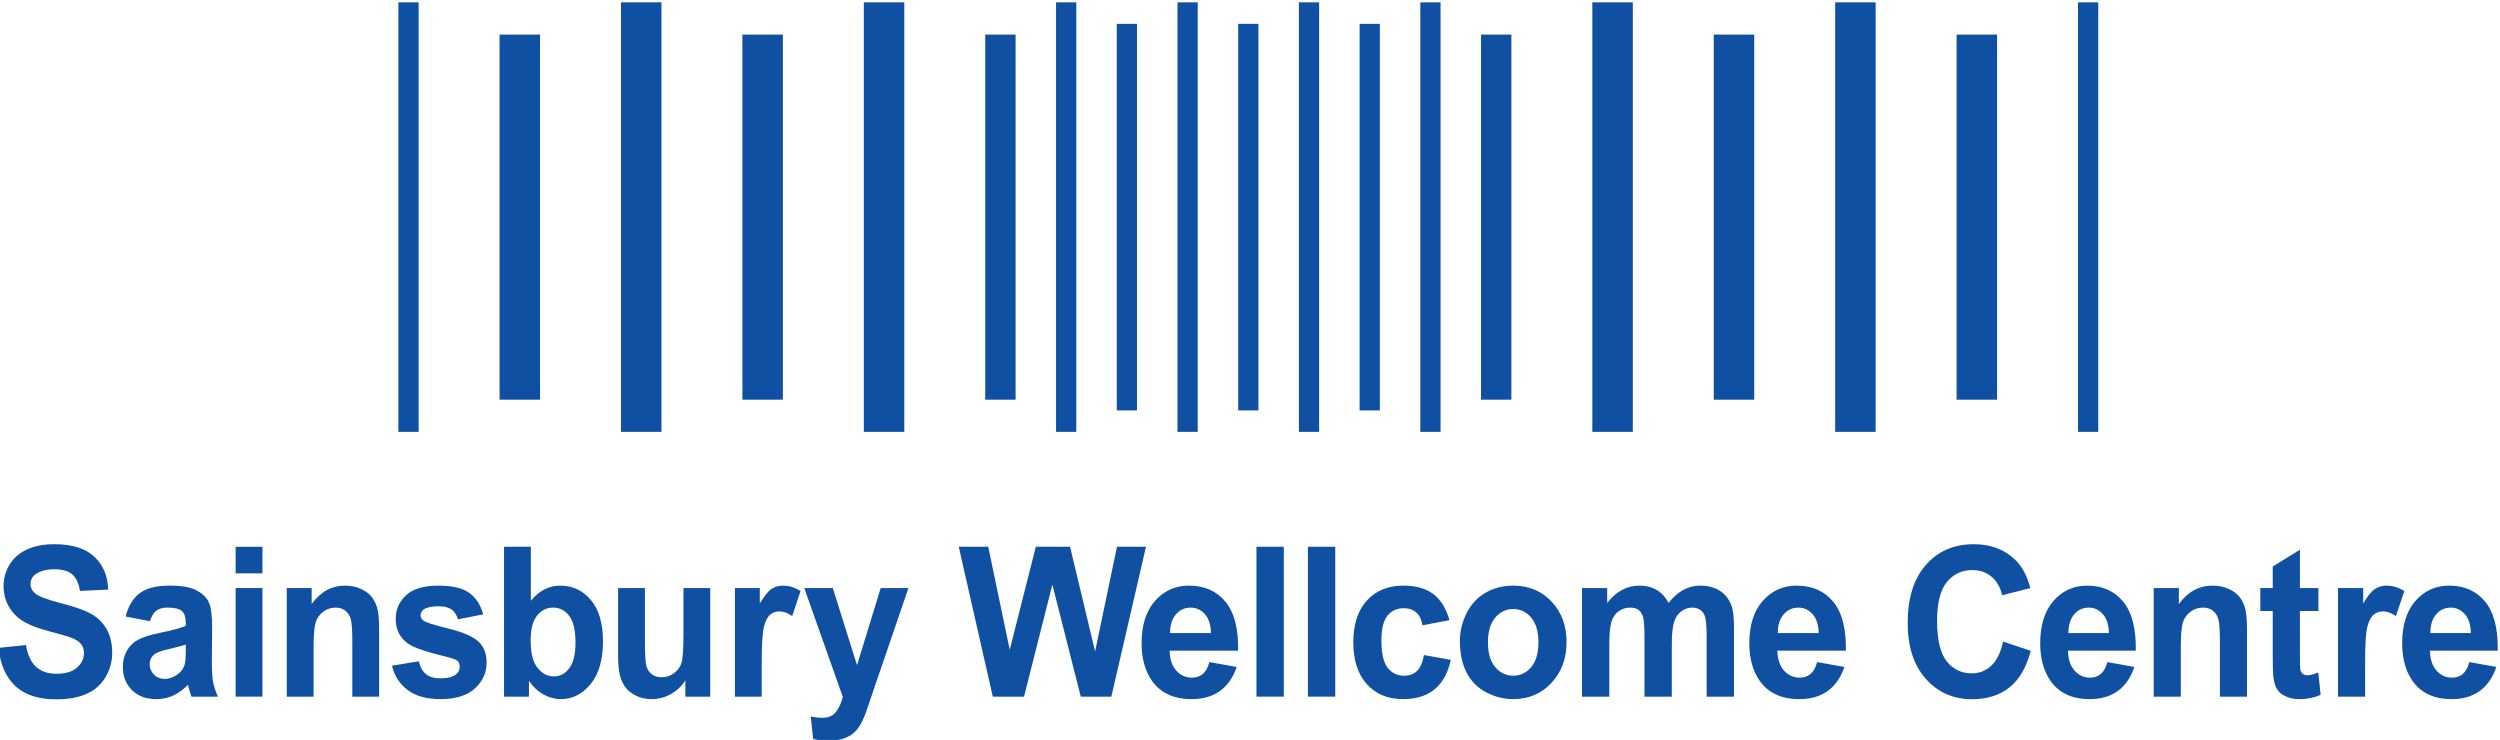 <?xml version="1.0" encoding="UTF-8" standalone="no"?>
<!DOCTYPE svg PUBLIC "-//W3C//DTD SVG 1.1//EN" "http://www.w3.org/Graphics/SVG/1.1/DTD/svg11.dtd">
<svg width="100%" height="100%" viewBox="0 0 1544 457" version="1.1" xmlns="http://www.w3.org/2000/svg" xmlns:xlink="http://www.w3.org/1999/xlink" xml:space="preserve" xmlns:serif="http://www.serif.com/" style="fill-rule:evenodd;clip-rule:evenodd;stroke-linejoin:round;stroke-miterlimit:2;">
    <g transform="matrix(1,0,0,1,-7818.06,-12913.2)">
        <g transform="matrix(0.76,0,0,0.773,2460.51,3080.39)">
            <g transform="matrix(0.855,0,0,0.892,15823.1,13994.8)">
                <g transform="matrix(4.167,0,0,4.167,-10438.1,-2410.27)">
                    <clipPath id="_clip1">
                        <rect x="42.005" y="235.864" width="570.058" height="158.894" clip-rule="nonzero"/>
                    </clipPath>
                    <g clip-path="url(#_clip1)">
                        <g transform="matrix(1,0,0,1,42.006,363.572)">
                            <path d="M0,11.229L6.266,10.613C6.643,12.739 7.408,14.299 8.562,15.295C9.714,16.291 11.271,16.79 13.229,16.79C15.302,16.79 16.866,16.346 17.917,15.46C18.969,14.574 19.495,13.537 19.495,12.349C19.495,11.589 19.273,10.94 18.831,10.406C18.388,9.87 17.616,9.405 16.514,9.008C15.76,8.747 14.041,8.278 11.357,7.602C7.905,6.739 5.482,5.677 4.09,4.417C2.131,2.643 1.153,0.483 1.153,-2.068C1.153,-3.707 1.613,-5.242 2.535,-6.671C3.456,-8.101 4.782,-9.188 6.516,-9.936C8.249,-10.683 10.342,-11.056 12.793,-11.056C16.797,-11.056 19.811,-10.17 21.833,-8.397C23.858,-6.624 24.92,-4.257 25.021,-1.298L18.581,-1.014C18.305,-2.668 17.714,-3.858 16.808,-4.584C15.901,-5.31 14.542,-5.67 12.728,-5.67C10.857,-5.67 9.392,-5.283 8.333,-4.507C7.65,-4.009 7.31,-3.342 7.31,-2.506C7.31,-1.744 7.629,-1.092 8.267,-0.551C9.08,0.138 11.053,0.855 14.186,1.604C17.319,2.35 19.636,3.123 21.137,3.921C22.639,4.721 23.814,5.812 24.663,7.196C25.511,8.58 25.935,10.291 25.935,12.329C25.935,14.175 25.427,15.904 24.413,17.516C23.397,19.127 21.961,20.324 20.104,21.109C18.248,21.893 15.934,22.285 13.163,22.285C9.13,22.285 6.033,21.343 3.873,19.461C1.711,17.577 0.42,14.833 0,11.229" style="fill:rgb(15,80,163);fill-rule:nonzero;"/>
                        </g>
                        <g transform="matrix(1,0,0,1,76.548,378.167)">
                            <path d="M0,-9.103L-5.548,-10.113C-4.925,-12.369 -3.851,-14.039 -2.328,-15.124C-0.805,-16.208 1.458,-16.749 4.46,-16.749C7.187,-16.749 9.219,-16.424 10.553,-15.773C11.887,-15.119 12.826,-14.292 13.371,-13.289C13.914,-12.286 14.187,-10.441 14.187,-7.762L14.121,-0.553C14.121,1.499 14.219,3.011 14.415,3.987C14.61,4.961 14.977,6.005 15.513,7.118L9.465,7.118C9.305,6.708 9.109,6.099 8.877,5.294C8.775,4.927 8.704,4.686 8.66,4.569C7.616,5.594 6.498,6.363 5.309,6.877C4.12,7.389 2.851,7.646 1.501,7.646C-0.878,7.646 -2.752,6.994 -4.123,5.689C-5.494,4.386 -6.18,2.738 -6.18,0.744C-6.18,-0.573 -5.867,-1.749 -5.244,-2.782C-4.62,-3.817 -3.746,-4.608 -2.622,-5.156C-1.498,-5.706 0.123,-6.186 2.241,-6.596C5.099,-7.137 7.078,-7.644 8.182,-8.113L8.182,-8.728C8.182,-9.914 7.891,-10.762 7.311,-11.267C6.73,-11.771 5.636,-12.024 4.025,-12.024C2.938,-12.024 2.088,-11.808 1.48,-11.377C0.87,-10.944 0.376,-10.185 0,-9.103M8.182,-4.089C7.398,-3.828 6.157,-3.513 4.46,-3.145C2.764,-2.78 1.654,-2.421 1.132,-2.07C0.334,-1.497 -0.065,-0.771 -0.065,0.108C-0.065,0.971 0.254,1.719 0.892,2.348C1.531,2.98 2.342,3.295 3.33,3.295C4.431,3.295 5.483,2.928 6.484,2.195C7.224,1.638 7.709,0.958 7.941,0.15C8.102,-0.377 8.182,-1.38 8.182,-2.859L8.182,-4.089Z" style="fill:rgb(15,80,163);fill-rule:nonzero;"/>
                        </g>
                        <g transform="matrix(1,0,0,1,0,-2096.3)">
                            <path d="M96.093,2449.37L102.207,2449.37L102.207,2455.08L96.093,2455.08L96.093,2449.37ZM96.093,2458.24L102.207,2458.24L102.207,2481.58L96.093,2481.58L96.093,2458.24Z" style="fill:rgb(15,80,163);fill-rule:nonzero;"/>
                        </g>
                        <g transform="matrix(1,0,0,1,128.822,361.418)">
                            <path d="M0,23.867L-6.113,23.867L-6.113,11.956C-6.113,9.436 -6.244,7.804 -6.505,7.065C-6.766,6.325 -7.191,5.75 -7.778,5.34C-8.365,4.93 -9.073,4.725 -9.899,4.725C-10.958,4.725 -11.909,5.018 -12.75,5.604C-13.591,6.19 -14.167,6.965 -14.479,7.932C-14.792,8.899 -14.947,10.687 -14.947,13.295L-14.947,23.867L-21.062,23.867L-21.062,0.528L-15.382,0.528L-15.382,3.954C-13.366,1.317 -10.828,0 -7.767,0C-6.418,0 -5.186,0.243 -4.069,0.735C-2.952,1.226 -2.106,1.853 -1.534,2.615C-0.96,3.377 -0.561,4.24 -0.337,5.207C-0.112,6.174 0,7.56 0,9.362L0,23.867Z" style="fill:rgb(15,80,163);fill-rule:nonzero;"/>
                        </g>
                        <g transform="matrix(1,0,0,1,131.756,368.605)">
                            <path d="M0,10.022L6.136,9.075C6.396,10.279 6.926,11.189 7.724,11.812C8.522,12.436 9.639,12.747 11.075,12.747C12.656,12.747 13.845,12.454 14.643,11.868C15.18,11.458 15.448,10.908 15.448,10.22C15.448,9.751 15.302,9.361 15.013,9.055C14.708,8.762 14.027,8.491 12.967,8.241C8.036,7.141 4.91,6.138 3.59,5.23C1.762,3.97 0.849,2.218 0.849,-0.022C0.849,-2.044 1.639,-3.744 3.22,-5.122C4.8,-6.499 7.253,-7.186 10.575,-7.186C13.736,-7.186 16.086,-6.668 17.625,-5.626C19.162,-4.587 20.22,-3.048 20.8,-1.012L15.034,0.065C14.788,-0.843 14.319,-1.54 13.631,-2.022C12.942,-2.507 11.959,-2.748 10.683,-2.748C9.073,-2.748 7.92,-2.52 7.224,-2.067C6.759,-1.745 6.527,-1.326 6.527,-0.814C6.527,-0.374 6.73,0 7.137,0.307C7.688,0.717 9.592,1.296 12.848,2.042C16.104,2.791 18.378,3.706 19.669,4.79C20.946,5.89 21.583,7.42 21.583,9.384C21.583,11.523 20.699,13.363 18.929,14.9C17.16,16.439 14.542,17.208 11.075,17.208C7.927,17.208 5.436,16.564 3.601,15.274C1.765,13.985 0.566,12.233 0,10.022" style="fill:rgb(15,80,163);fill-rule:nonzero;"/>
                        </g>
                        <g transform="matrix(1,0,0,1,157.317,353.592)">
                            <path d="M0,31.693L0,-0.527L6.115,-0.527L6.115,11.076C8,8.91 10.234,7.826 12.816,7.826C15.63,7.826 17.958,8.854 19.801,10.912C21.642,12.972 22.563,15.927 22.563,19.782C22.563,23.767 21.624,26.835 19.746,28.99C17.868,31.143 15.586,32.22 12.903,32.22C11.583,32.22 10.281,31.887 8.998,31.219C7.714,30.555 6.607,29.569 5.679,28.264L5.679,31.693L0,31.693ZM6.07,19.516C6.07,21.935 6.448,23.722 7.202,24.881C8.261,26.522 9.668,27.342 11.423,27.342C12.772,27.342 13.922,26.758 14.872,25.593C15.822,24.43 16.297,22.595 16.297,20.089C16.297,17.422 15.819,15.499 14.86,14.32C13.904,13.139 12.677,12.551 11.184,12.551C9.719,12.551 8.5,13.126 7.529,14.275C6.556,15.424 6.07,17.174 6.07,19.516" style="fill:rgb(15,80,163);fill-rule:nonzero;"/>
                        </g>
                        <g transform="matrix(1,0,0,1,198.67,362.473)">
                            <path d="M0,22.812L0,19.318C-0.842,20.562 -1.948,21.545 -3.318,22.262C-4.688,22.981 -6.136,23.339 -7.658,23.339C-9.211,23.339 -10.604,22.995 -11.836,22.307C-13.069,21.617 -13.961,20.65 -14.512,19.406C-15.064,18.16 -15.339,16.437 -15.339,14.242L-15.339,-0.527L-9.225,-0.527L-9.225,10.198C-9.225,13.48 -9.114,15.49 -8.888,16.23C-8.664,16.969 -8.253,17.555 -7.658,17.988C-7.064,18.421 -6.309,18.637 -5.396,18.637C-4.352,18.637 -3.416,18.347 -2.589,17.767C-1.763,17.19 -1.197,16.471 -0.891,15.614C-0.587,14.758 -0.435,12.659 -0.435,9.319L-0.435,-0.527L5.679,-0.527L5.679,22.812L0,22.812Z" style="fill:rgb(15,80,163);fill-rule:nonzero;"/>
                        </g>
                        <g transform="matrix(1,0,0,1,216.088,361.418)">
                            <path d="M0,23.867L-6.114,23.867L-6.114,0.528L-0.435,0.528L-0.435,3.846C0.537,2.277 1.41,1.244 2.187,0.746C2.962,0.248 3.843,0 4.831,0C6.223,0 7.563,0.388 8.855,1.163L6.962,6.549C5.933,5.874 4.975,5.536 4.09,5.536C3.234,5.536 2.509,5.775 1.915,6.251C1.32,6.729 0.852,7.59 0.512,8.834C0.17,10.08 0,12.689 0,16.658L0,23.867Z" style="fill:rgb(15,80,163);fill-rule:nonzero;"/>
                        </g>
                        <g transform="matrix(1,0,0,1,225.797,394.758)">
                            <path d="M0,-32.812L6.505,-32.812L12.033,-16.242L17.429,-32.812L23.76,-32.812L15.601,-10.352L14.144,-6.286C13.606,-4.924 13.096,-3.882 12.61,-3.166C12.123,-2.447 11.565,-1.865 10.934,-1.419C10.303,-0.97 9.527,-0.623 8.605,-0.375C7.685,-0.124 6.644,0 5.483,0C4.309,0 3.155,-0.124 2.024,-0.375L1.48,-5.208C2.437,-5.019 3.3,-4.924 4.069,-4.924C5.49,-4.924 6.542,-5.345 7.225,-6.186C7.905,-7.029 8.428,-8.102 8.79,-9.407L0,-32.812Z" style="fill:rgb(15,80,163);fill-rule:nonzero;"/>
                        </g>
                        <g transform="matrix(1,0,0,1,268.797,353.065)">
                            <path d="M0,32.22L-7.769,0L-1.043,0L3.863,22.133L9.812,0L17.625,0L23.331,22.505L28.324,0L34.939,0L27.038,32.22L20.067,32.22L13.585,8.132L7.125,32.22L0,32.22Z" style="fill:rgb(15,80,163);fill-rule:nonzero;"/>
                        </g>
                        <g transform="matrix(1,0,0,1,318.204,369.376)">
                            <path d="M0,8.48L6.216,9.515C5.415,11.771 4.155,13.489 2.431,14.667C0.707,15.846 -1.45,16.437 -4.04,16.437C-8.139,16.437 -11.174,15.112 -13.141,12.459C-14.694,10.335 -15.472,7.652 -15.472,4.416C-15.472,0.547 -14.452,-2.482 -12.409,-4.673C-10.366,-6.864 -7.783,-7.957 -4.66,-7.957C-1.154,-7.957 1.614,-6.812 3.64,-4.52C5.667,-2.225 6.636,1.287 6.549,6.019L-9.078,6.019C-9.034,7.851 -8.531,9.276 -7.569,10.294C-6.608,11.313 -5.411,11.821 -3.972,11.821C-2.996,11.821 -2.177,11.559 -1.509,11.032C-0.842,10.504 -0.341,9.654 0,8.48M0.355,2.241C0.312,0.453 -0.155,-0.906 -1.043,-1.837C-1.932,-2.768 -3.01,-3.232 -4.284,-3.232C-5.646,-3.232 -6.77,-2.741 -7.659,-1.761C-8.545,-0.778 -8.981,0.554 -8.967,2.241L0.355,2.241Z" style="fill:rgb(15,80,163);fill-rule:nonzero;"/>
                        </g>
                        <g transform="matrix(1,0,0,1,0,-2096.3)">
                            <rect x="328.935" y="2449.36" width="6.237" height="32.22" style="fill:rgb(15,80,163);"/>
                        </g>
                        <g transform="matrix(1,0,0,1,0,-2096.3)">
                            <rect x="340.666" y="2449.36" width="6.239" height="32.22" style="fill:rgb(15,80,163);"/>
                        </g>
                        <g transform="matrix(1,0,0,1,372.951,378.385)">
                            <path d="M0,-9.539L-6.147,-8.441C-6.354,-9.656 -6.825,-10.571 -7.557,-11.187C-8.291,-11.802 -9.242,-12.111 -10.41,-12.111C-11.963,-12.111 -13.203,-11.579 -14.129,-10.518C-15.052,-9.456 -15.516,-7.677 -15.516,-5.186C-15.516,-2.418 -15.047,-0.462 -14.105,0.681C-13.166,1.824 -11.903,2.394 -10.322,2.394C-9.138,2.394 -8.169,2.061 -7.414,1.396C-6.659,0.729 -6.126,-0.419 -5.817,-2.044L0.312,-1.012C-0.325,1.772 -1.546,3.875 -3.352,5.295C-5.156,6.718 -7.576,7.428 -10.611,7.428C-14.057,7.428 -16.806,6.351 -18.856,4.198C-20.906,2.043 -21.931,-0.937 -21.931,-4.749C-21.931,-8.602 -20.903,-11.602 -18.844,-13.747C-16.788,-15.893 -14.004,-16.967 -10.5,-16.967C-7.628,-16.967 -5.344,-16.355 -3.651,-15.132C-1.958,-13.91 -0.739,-12.043 0,-9.539" style="fill:rgb(15,80,163);fill-rule:nonzero;"/>
                        </g>
                        <g transform="matrix(1,0,0,1,375.336,373.946)">
                            <path d="M0,-0.662C0,-2.711 0.512,-4.697 1.532,-6.618C2.555,-8.536 4.002,-10.001 5.872,-11.013C7.746,-12.023 9.835,-12.528 12.144,-12.528C15.71,-12.528 18.632,-11.383 20.913,-9.09C23.191,-6.796 24.329,-3.899 24.329,-0.396C24.329,3.134 23.179,6.06 20.878,8.384C18.577,10.706 15.68,11.866 12.188,11.866C10.027,11.866 7.965,11.384 6.006,10.415C4.044,9.45 2.555,8.032 1.532,6.164C0.512,4.295 0,2.02 0,-0.662M6.396,-0.331C6.396,1.984 6.95,3.756 8.058,4.987C9.17,6.217 10.539,6.833 12.167,6.833C13.794,6.833 15.16,6.217 16.261,4.987C17.365,3.756 17.914,1.968 17.914,-0.376C17.914,-2.662 17.365,-4.42 16.261,-5.651C15.16,-6.881 13.794,-7.497 12.167,-7.497C10.539,-7.497 9.17,-6.881 8.058,-5.651C6.95,-4.42 6.396,-2.646 6.396,-0.331" style="fill:rgb(15,80,163);fill-rule:nonzero;"/>
                        </g>
                        <g transform="matrix(1,0,0,1,403.183,384.757)">
                            <path d="M0,-22.811L5.748,-22.811L5.748,-19.626C7.806,-22.101 10.253,-23.339 13.097,-23.339C14.604,-23.339 15.913,-23.032 17.025,-22.416C18.133,-21.801 19.045,-20.87 19.754,-19.626C20.79,-20.87 21.907,-21.801 23.105,-22.416C24.306,-23.032 25.587,-23.339 26.946,-23.339C28.678,-23.339 30.143,-22.992 31.341,-22.295C32.539,-21.601 33.435,-20.578 34.028,-19.229C34.455,-18.233 34.672,-16.621 34.672,-14.394L34.672,0.528L28.433,0.528L28.433,-12.811C28.433,-15.127 28.218,-16.621 27.791,-17.295C27.214,-18.174 26.325,-18.614 25.125,-18.614C24.252,-18.614 23.431,-18.35 22.662,-17.823C21.894,-17.295 21.337,-16.522 20.998,-15.505C20.656,-14.486 20.488,-12.879 20.488,-10.679L20.488,0.528L14.251,0.528L14.251,-12.262C14.251,-14.534 14.14,-15.999 13.917,-16.657C13.695,-17.318 13.351,-17.809 12.884,-18.132C12.418,-18.454 11.786,-18.614 10.985,-18.614C10.022,-18.614 9.157,-18.357 8.388,-17.845C7.619,-17.332 7.068,-16.592 6.738,-15.625C6.403,-14.658 6.237,-13.055 6.237,-10.812L6.237,0.528L0,0.528L0,-22.811Z" style="fill:rgb(15,80,163);fill-rule:nonzero;"/>
                        </g>
                        <g transform="matrix(1,0,0,1,456.822,369.376)">
                            <path d="M0,8.48L6.213,9.515C5.417,11.771 4.155,13.489 2.43,14.667C0.706,15.846 -1.452,16.437 -4.04,16.437C-8.139,16.437 -11.174,15.112 -13.141,12.459C-14.694,10.335 -15.473,7.652 -15.473,4.416C-15.473,0.547 -14.452,-2.482 -12.409,-4.673C-10.367,-6.864 -7.784,-7.957 -4.663,-7.957C-1.154,-7.957 1.611,-6.812 3.64,-4.52C5.667,-2.225 6.636,1.287 6.548,6.019L-9.081,6.019C-9.035,7.851 -8.532,9.276 -7.569,10.294C-6.609,11.313 -5.411,11.821 -3.975,11.821C-2.999,11.821 -2.175,11.559 -1.51,11.032C-0.843,10.504 -0.339,9.654 0,8.48M0.353,2.241C0.312,0.453 -0.155,-0.906 -1.043,-1.837C-1.932,-2.768 -3.013,-3.232 -4.284,-3.232C-5.646,-3.232 -6.772,-2.741 -7.659,-1.761C-8.545,-0.778 -8.984,0.554 -8.97,2.241L0.353,2.241Z" style="fill:rgb(15,80,163);fill-rule:nonzero;"/>
                        </g>
                        <g transform="matrix(1,0,0,1,499.228,364.913)">
                            <path d="M0,8.527L6.306,10.527C5.341,14.043 3.733,16.655 1.484,18.362C-0.764,20.069 -3.617,20.923 -7.075,20.923C-11.354,20.923 -14.87,19.46 -17.625,16.538C-20.379,13.615 -21.757,9.618 -21.757,4.548C-21.757,-0.814 -20.373,-4.98 -17.605,-7.946C-14.835,-10.912 -11.195,-12.396 -6.68,-12.396C-2.737,-12.396 0.462,-11.232 2.925,-8.902C4.388,-7.525 5.487,-5.545 6.221,-2.967L-0.219,-1.43C-0.6,-3.1 -1.394,-4.418 -2.604,-5.386C-3.811,-6.352 -5.281,-6.835 -7.01,-6.835C-9.399,-6.835 -11.335,-5.978 -12.824,-4.265C-14.311,-2.55 -15.052,0.227 -15.052,4.066C-15.052,8.139 -14.322,11.041 -12.857,12.767C-11.393,14.499 -9.487,15.362 -7.142,15.362C-5.415,15.362 -3.926,14.812 -2.68,13.714C-1.436,12.614 -0.54,10.885 0,8.527" style="fill:rgb(15,80,163);fill-rule:nonzero;"/>
                        </g>
                        <g transform="matrix(1,0,0,1,523.018,369.376)">
                            <path d="M0,8.48L6.154,9.515C5.36,11.771 4.111,13.489 2.405,14.667C0.697,15.846 -1.438,16.437 -4.002,16.437C-8.061,16.437 -11.063,15.112 -13.012,12.459C-14.551,10.335 -15.32,7.652 -15.32,4.416C-15.32,0.547 -14.311,-2.482 -12.289,-4.673C-10.267,-6.864 -7.709,-7.957 -4.617,-7.957C-1.145,-7.957 1.595,-6.812 3.601,-4.52C5.609,-2.225 6.569,1.287 6.481,6.019L-8.991,6.019C-8.947,7.851 -8.448,9.276 -7.495,10.294C-6.544,11.313 -5.357,11.821 -3.936,11.821C-2.968,11.821 -2.156,11.559 -1.498,11.032C-0.838,10.504 -0.339,9.654 0,8.48M0.351,2.241C0.307,0.453 -0.157,-0.906 -1.037,-1.837C-1.914,-2.768 -2.982,-3.232 -4.243,-3.232C-5.59,-3.232 -6.706,-2.741 -7.583,-1.761C-8.462,-0.778 -8.896,0.554 -8.882,2.241L0.351,2.241Z" style="fill:rgb(15,80,163);fill-rule:nonzero;"/>
                        </g>
                        <g transform="matrix(1,0,0,1,554.865,361.418)">
                            <path d="M0,23.867L-6.177,23.867L-6.177,11.956C-6.177,9.436 -6.309,7.804 -6.574,7.065C-6.835,6.325 -7.267,5.75 -7.86,5.34C-8.453,4.93 -9.167,4.725 -10,4.725C-11.071,4.725 -12.031,5.018 -12.883,5.604C-13.732,6.19 -14.314,6.965 -14.627,7.932C-14.944,8.899 -15.099,10.687 -15.099,13.295L-15.099,23.867L-21.275,23.867L-21.275,0.528L-15.542,0.528L-15.542,3.954C-13.503,1.317 -10.941,0 -7.848,0C-6.484,0 -5.24,0.243 -4.114,0.735C-2.982,1.226 -2.128,1.853 -1.551,2.615C-0.972,3.377 -0.57,4.24 -0.342,5.207C-0.116,6.174 0,7.56 0,9.362L0,23.867Z" style="fill:rgb(15,80,163);fill-rule:nonzero;"/>
                        </g>
                        <g transform="matrix(1,0,0,1,571.156,377.569)">
                            <path d="M0,-15.623L0,-10.7L-4.22,-10.7L-4.22,-1.296C-4.22,0.611 -4.18,1.72 -4.1,2.036C-4.019,2.349 -3.836,2.611 -3.55,2.815C-3.264,3.021 -2.918,3.123 -2.507,3.123C-1.935,3.123 -1.106,2.924 -0.023,2.529L0.505,7.319C-0.93,7.937 -2.558,8.244 -4.374,8.244C-5.489,8.244 -6.491,8.057 -7.384,7.682C-8.28,7.311 -8.936,6.826 -9.353,6.233C-9.769,5.64 -10.06,4.838 -10.221,3.826C-10.353,3.109 -10.419,1.657 -10.419,-0.525L-10.419,-10.7L-13.254,-10.7L-13.254,-15.623L-10.419,-15.623L-10.419,-20.262L-4.22,-23.867L-4.22,-15.623L0,-15.623Z" style="fill:rgb(15,80,163);fill-rule:nonzero;"/>
                        </g>
                        <g transform="matrix(1,0,0,1,581.802,361.418)">
                            <path d="M0,23.867L-6.174,23.867L-6.174,0.528L-0.438,0.528L-0.438,3.846C0.542,2.277 1.427,1.244 2.211,0.746C2.994,0.248 3.882,0 4.879,0C6.285,0 7.643,0.388 8.944,1.163L7.033,6.549C5.992,5.874 5.025,5.536 4.134,5.536C3.269,5.536 2.535,5.775 1.935,6.251C1.334,6.729 0.863,7.59 0.517,8.834C0.173,10.08 0,12.689 0,16.658L0,23.867Z" style="fill:rgb(15,80,163);fill-rule:nonzero;"/>
                        </g>
                        <g transform="matrix(1,0,0,1,605.575,369.376)">
                            <path d="M0,8.48L6.153,9.515C5.362,11.771 4.113,13.489 2.405,14.667C0.699,15.846 -1.438,16.437 -4,16.437C-8.061,16.437 -11.064,15.112 -13.01,12.459C-14.549,10.335 -15.318,7.652 -15.318,4.416C-15.318,0.547 -14.309,-2.482 -12.287,-4.673C-10.265,-6.864 -7.71,-7.957 -4.617,-7.957C-1.145,-7.957 1.597,-6.812 3.603,-4.52C5.611,-2.225 6.571,1.287 6.483,6.019L-8.989,6.019C-8.947,7.851 -8.448,9.276 -7.495,10.294C-6.544,11.313 -5.355,11.821 -3.936,11.821C-2.969,11.821 -2.154,11.559 -1.496,11.032C-0.836,10.504 -0.337,9.654 0,8.48M0.353,2.241C0.307,0.453 -0.155,-0.906 -1.034,-1.837C-1.914,-2.768 -2.982,-3.232 -4.243,-3.232C-5.591,-3.232 -6.704,-2.741 -7.583,-1.761C-8.462,-0.778 -8.894,0.554 -8.88,2.241L0.353,2.241Z" style="fill:rgb(15,80,163);fill-rule:nonzero;"/>
                        </g>
                    </g>
                </g>
                <g transform="matrix(-4.167,0,0,4.167,-9308.57,-11871.1)">
                    <rect x="133.234" y="2506.46" width="4.616" height="92.326" style="fill:rgb(15,80,163);"/>
                </g>
                <g transform="matrix(-4.167,0,0,4.167,-8866.16,-11871.1)">
                    <rect x="184.015" y="2506.46" width="9.233" height="92.326" style="fill:rgb(15,80,163);"/>
                </g>
                <g transform="matrix(-4.167,0,0,4.167,-8404.51,-11871.1)">
                    <rect x="239.413" y="2506.46" width="9.233" height="92.326" style="fill:rgb(15,80,163);"/>
                </g>
                <g transform="matrix(-4.167,0,0,4.167,-8058.28,-11871.1)">
                    <rect x="283.269" y="2506.46" width="4.616" height="92.326" style="fill:rgb(15,80,163);"/>
                </g>
                <g transform="matrix(-4.167,0,0,4.167,-7827.46,-11871.1)">
                    <rect x="310.967" y="2506.46" width="4.617" height="92.326" style="fill:rgb(15,80,163);"/>
                </g>
                <g transform="matrix(-4.167,0,0,4.167,-7596.63,-11871.1)">
                    <rect x="338.667" y="2506.46" width="4.616" height="92.326" style="fill:rgb(15,80,163);"/>
                </g>
                <g transform="matrix(-4.167,0,0,4.167,-7365.81,-11871.1)">
                    <rect x="366.365" y="2506.46" width="4.617" height="92.326" style="fill:rgb(15,80,163);"/>
                </g>
                <g transform="matrix(-4.167,0,0,4.167,-7019.57,-11871.1)">
                    <rect x="405.606" y="2506.46" width="9.233" height="92.326" style="fill:rgb(15,80,163);"/>
                </g>
                <g transform="matrix(-4.167,0,0,4.167,-6557.92,-11871.1)">
                    <rect x="461.004" y="2506.46" width="9.233" height="92.326" style="fill:rgb(15,80,163);"/>
                </g>
                <g transform="matrix(-4.167,0,0,4.167,-9096.98,-11871.1)">
                    <rect x="156.316" y="2513.39" width="9.233" height="78.477" style="fill:rgb(15,80,163);"/>
                </g>
                <g transform="matrix(-4.167,0,0,4.167,-8635.33,-11871.1)">
                    <rect x="211.714" y="2513.39" width="9.233" height="78.477" style="fill:rgb(15,80,163);"/>
                </g>
                <g transform="matrix(-4.167,0,0,4.167,-8183.3,-11871.1)">
                    <rect x="267.113" y="2513.39" width="6.923" height="78.477" style="fill:rgb(15,80,163);"/>
                </g>
                <g transform="matrix(-4.167,0,0,4.167,-7942.87,-11871.1)">
                    <rect x="297.118" y="2511.08" width="4.617" height="83.094" style="fill:rgb(15,80,163);"/>
                </g>
                <g transform="matrix(-4.167,0,0,4.167,-7712.04,-11871.1)">
                    <rect x="324.818" y="2511.08" width="4.616" height="83.094" style="fill:rgb(15,80,163);"/>
                </g>
                <g transform="matrix(-4.167,0,0,4.167,-7481.22,-11871.1)">
                    <rect x="352.516" y="2511.08" width="4.617" height="83.094" style="fill:rgb(15,80,163);"/>
                </g>
                <g transform="matrix(-4.167,0,0,4.167,-7240.78,-11871.1)">
                    <rect x="380.215" y="2513.39" width="6.925" height="78.477" style="fill:rgb(15,80,163);"/>
                </g>
                <g transform="matrix(-4.167,0,0,4.167,-6788.74,-11871.1)">
                    <rect x="433.305" y="2513.39" width="9.233" height="78.477" style="fill:rgb(15,80,163);"/>
                </g>
                <g transform="matrix(-4.167,0,0,4.167,-6327.09,-11871.1)">
                    <rect x="488.703" y="2513.39" width="9.233" height="78.477" style="fill:rgb(15,80,163);"/>
                </g>
                <g transform="matrix(-4.167,0,0,4.167,-6115.5,-11871.1)">
                    <rect x="516.403" y="2506.46" width="4.616" height="92.326" style="fill:rgb(15,80,163);"/>
                </g>
            </g>
        </g>
    </g>
</svg>
